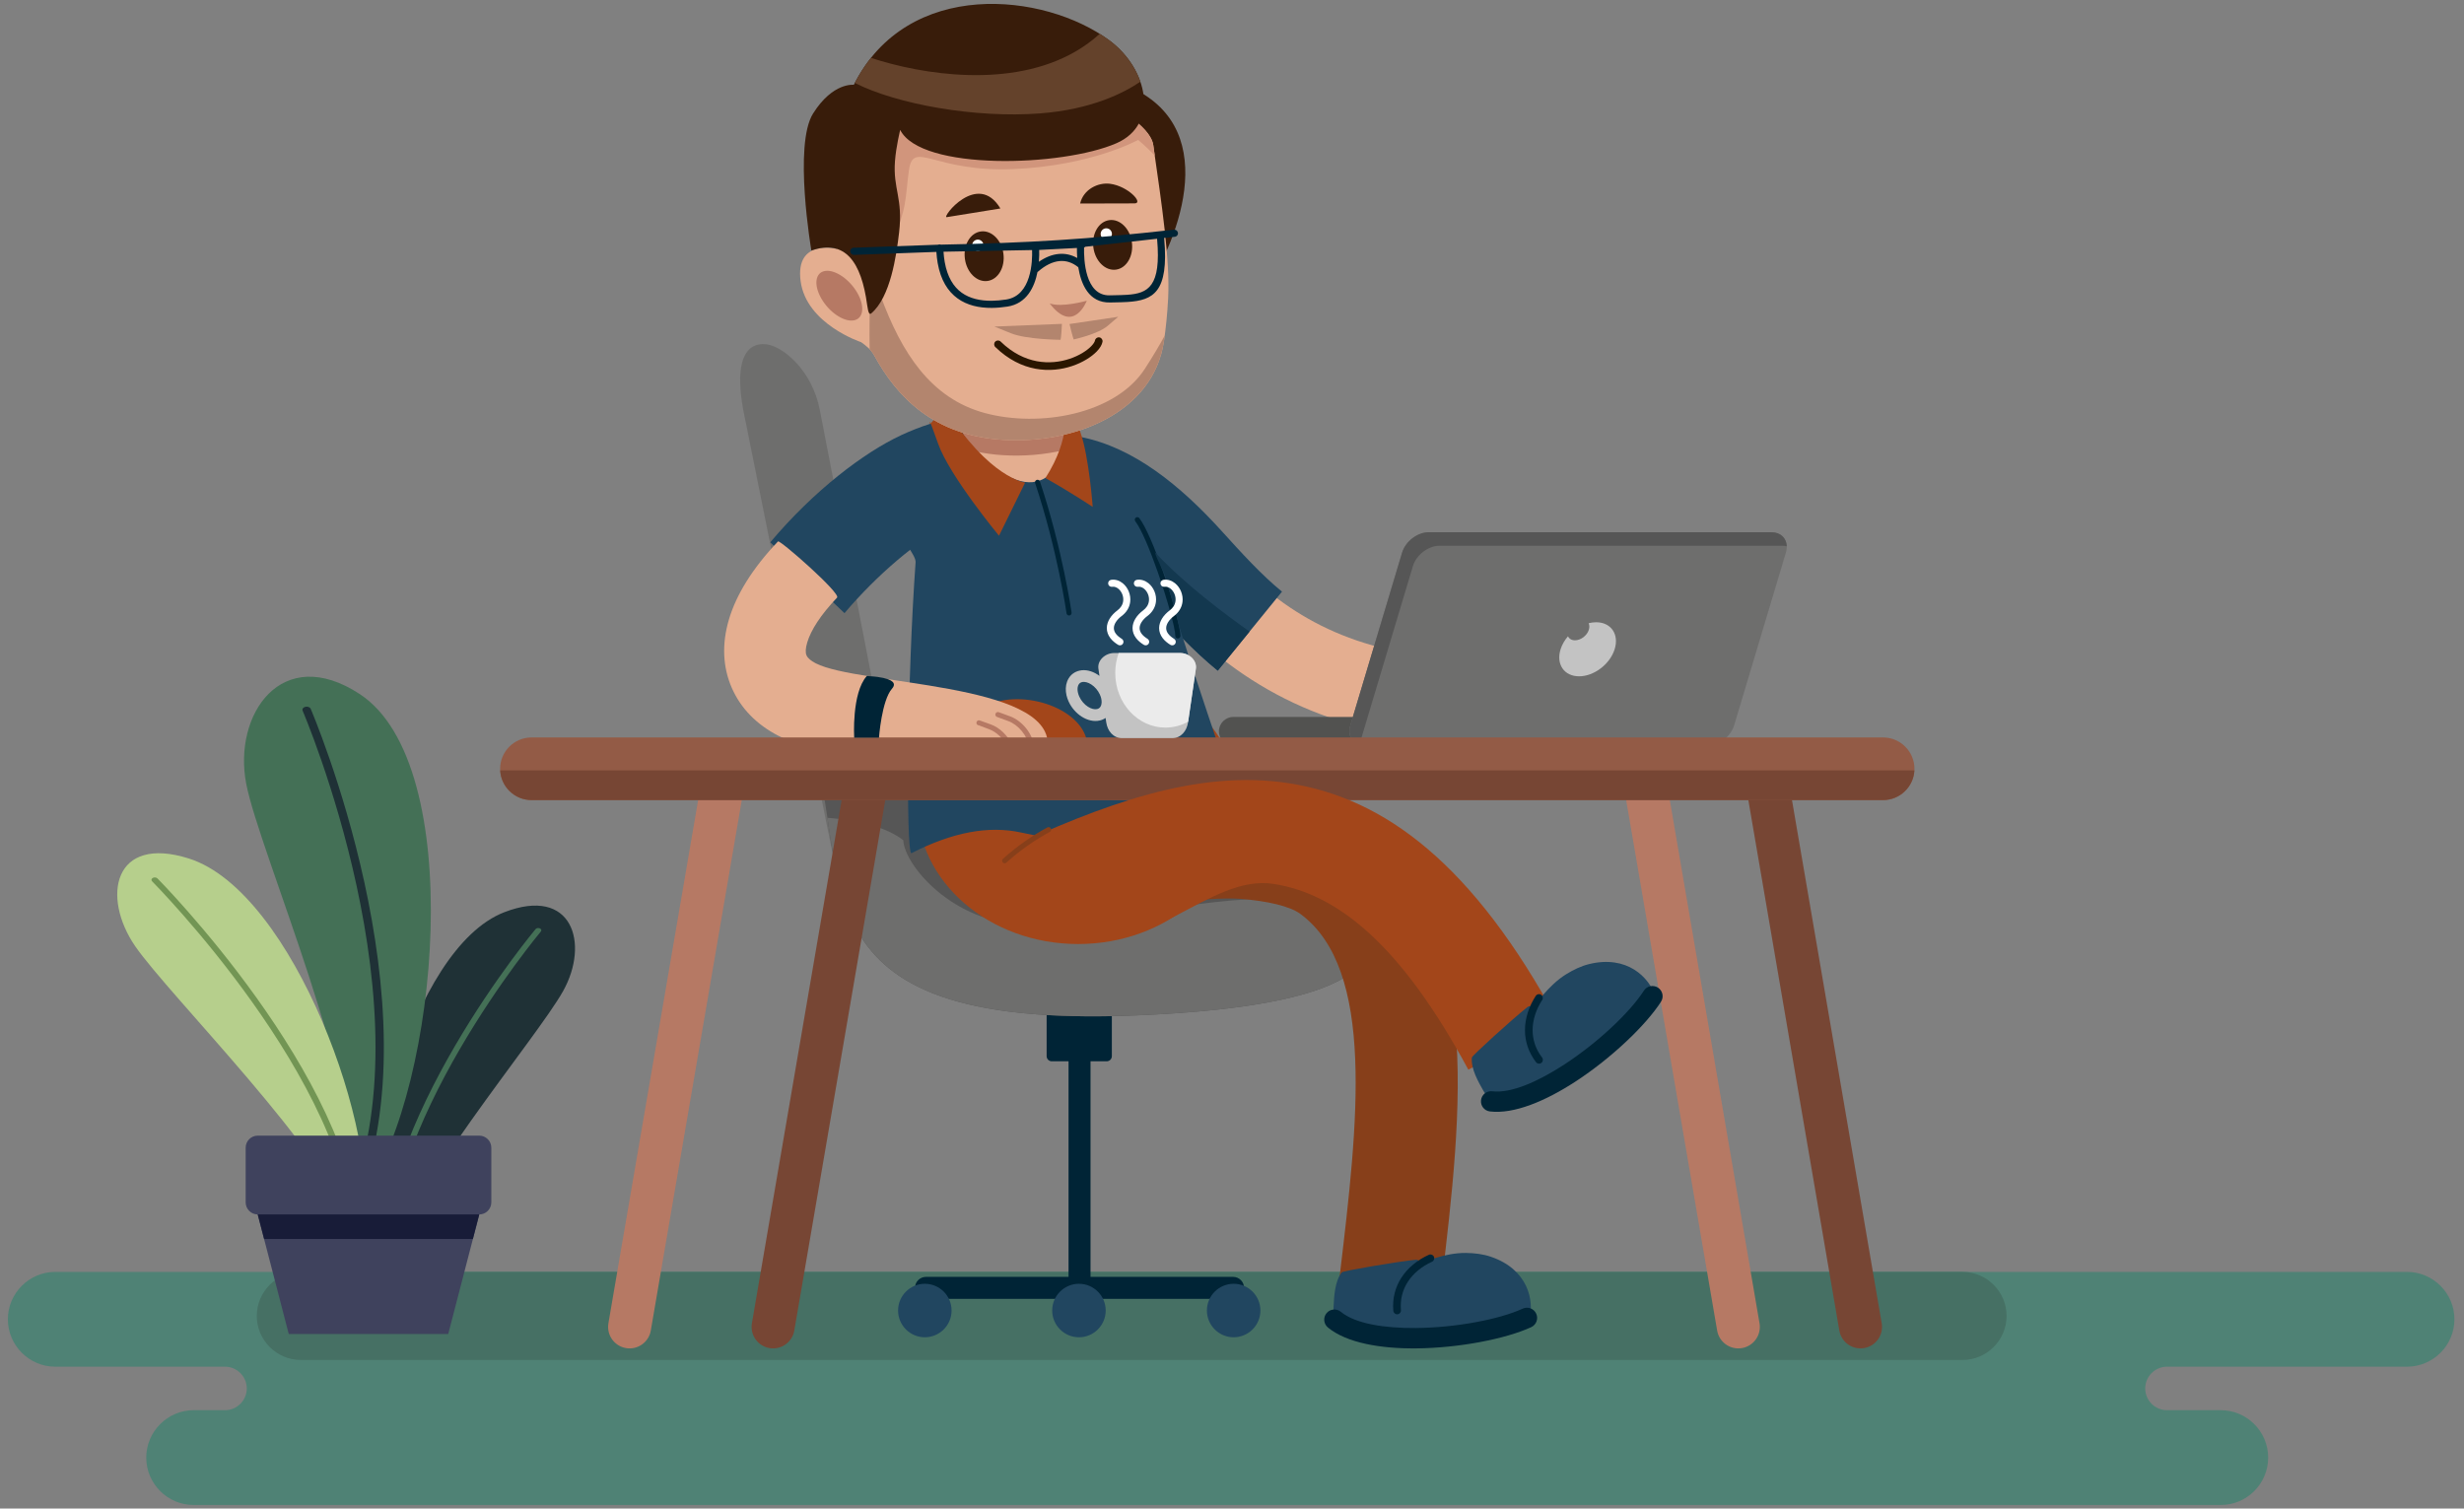 <?xml version="1.0" encoding="UTF-8"?>
<!DOCTYPE svg PUBLIC "-//W3C//DTD SVG 1.1//EN" "http://www.w3.org/Graphics/SVG/1.1/DTD/svg11.dtd">
<!-- Creator: CorelDRAW 2021 (64-Bit) -->
<svg xmlns="http://www.w3.org/2000/svg" xml:space="preserve" width="147.387mm" height="90.232mm" version="1.1" style="shape-rendering:geometricPrecision; text-rendering:geometricPrecision; image-rendering:optimizeQuality; fill-rule:evenodd; clip-rule:evenodd"
viewBox="0 0 14738.7 9023.2"
 xmlns:xlink="http://www.w3.org/1999/xlink"
 xmlns:xodm="http://www.corel.com/coreldraw/odm/2003">
 <rect x="0" y="0" width="14738.7" height="9023.2" fill="#808080" stroke="none"/>
 <defs>
  <style type="text/css">
   <![CDATA[
    .fil9 {fill:#002436}
    .fil27 {fill:#13384F}
    .fil7 {fill:#181C38}
    .fil2 {fill:#1F3136}
    .fil10 {fill:#214660}
    .fil26 {fill:#2A1600}
    .fil21 {fill:#381C0A}
    .fil6 {fill:#3F425D}
    .fil3 {fill:#447056}
    .fil1 {fill:#467064}
    .fil0 {fill:#4F8275}
    .fil17 {fill:#525250}
    .fil11 {fill:#565656}
    .fil16 {fill:#59311A}
    .fil25 {fill:#64422B}
    .fil8 {fill:#6E6E6D}
    .fil5 {fill:#729554}
    .fil19 {fill:#774634}
    .fil12 {fill:#873F1A}
    .fil20 {fill:#935B46}
    .fil14 {fill:#A3461A}
    .fil23 {fill:#B3856E}
    .fil15 {fill:#B67964}
    .fil4 {fill:#B6CF8C}
    .fil18 {fill:#C3C3C3}
    .fil22 {fill:#D1957C}
    .fil13 {fill:#E4AE90}
    .fil28 {fill:#EBEBEB}
    .fil24 {fill:white}
   ]]>
  </style>
 </defs>
 <g id="Capa_x0020_1">
  <g id="_2541211194256">
   <path class="fil0" d="M1158.32 9002.06l6058.54 0 6066.97 0c155.96,0 283.55,-127.57 283.55,-283.53 0,-155.95 -127.59,-283.57 -283.55,-283.57l-321.88 0c-71.56,0 -130.1,-58.52 -130.1,-130.1 0,-71.53 58.54,-130.1 130.1,-130.1l1435.92 0c155.93,0 283.55,-127.57 283.55,-283.52 0,-155.96 -127.62,-283.53 -283.55,-283.53l-2859.62 0 -11207.68 0c-155.92,0 -283.53,127.61 -283.53,283.53 0,155.95 127.58,283.52 283.53,283.52l1015.42 0c71.55,0 130.1,58.57 130.1,130.1 0,71.58 -58.55,130.1 -130.1,130.1l-187.67 0c-155.92,0 -283.53,127.62 -283.53,283.57 0,155.91 127.59,283.53 283.53,283.53z"/>
   <path class="fil1" d="M11739.22 8134.55c144.87,0 263.4,-118.56 263.4,-263.44 0,-144.88 -118.57,-263.4 -263.4,-263.4l-9939.83 0c-144.84,0 -263.42,118.56 -263.42,263.4 0,144.88 118.55,263.44 263.42,263.44 1567.26,0 7665.87,0 9939.83,0z"/>
   <path class="fil2" d="M3015.91 5456.63c407.88,-158.06 511.41,185.85 352.8,470.63 -158.6,284.79 -972.25,1242.65 -1014.76,1622.55 -16.46,147.25 -54.12,131.16 -86.34,27.92 -160.76,-515.01 186.81,-1903.51 748.3,-2121.1z"/>
   <path class="fil3" d="M2326.21 7652.47c-11.76,12.25 -25.29,2.65 -38.78,-23.79 -58.65,-906.25 913.11,-2067.55 916.21,-2071.3 5.3,-6.4 16.74,-8.42 25.54,-4.58 8.77,3.87 11.59,12.25 6.28,18.65 -3.11,3.74 -988.12,1180.88 -909.25,2081.02z"/>
   <path class="fil3" d="M2152.27 4151.79c-467.7,-307.01 -760.12,122.73 -679.27,537.33 80.86,414.55 723.2,1876.44 607.54,2388.84 -44.83,198.6 12.22,186.44 101.54,57.68 445.43,-642.12 613.99,-2561.21 -29.81,-2983.85z"/>
   <path class="fil2" d="M2070.78 7220.36c10.02,19.02 32.24,9.6 62.03,-22.11 487.43,-1183.87 -271.89,-2952.69 -274.29,-2958.38 -4.13,-9.77 -18.32,-15.2 -31.68,-12.2 -13.36,2.98 -20.86,13.34 -16.74,23.11 2.41,5.68 772.08,1798.67 260.68,2969.58z"/>
   <path class="fil4" d="M1130.76 5135.42c-453.18,-143.83 -524.31,229.38 -322.56,523.52 201.75,294.14 1179.24,1266.52 1268,1669.2 34.39,156.08 72.73,136.62 95.3,24.54 112.62,-559.17 -416.9,-2019.25 -1040.74,-2217.26z"/>
   <path class="fil5" d="M2117.53 7435.97c13.95,12.33 27.27,1.26 38.65,-27.75 -41.04,-970.28 -1210.43,-2150.07 -1214.16,-2153.86 -6.39,-6.52 -18.83,-8 -27.76,-3.36 -8.93,4.67 -10.98,13.72 -4.58,20.25 3.73,3.83 1189.1,1199.7 1207.85,2164.72z"/>
   <polygon class="fil6" points="1768.87,7058.89 2639.49,7058.89 2866.81,7264.06 2681.11,7979.31 2204.19,7979.31 1727.25,7979.31 1541.56,7264.06 "/>
   <path class="fil6" d="M1541.56 6792.71l1325.23 0c39.66,0 72.07,32.46 72.07,72.08l0 327.19c0,39.61 -32.41,72.08 -72.07,72.08l-1325.23 0c-39.63,0 -72.07,-32.47 -72.07,-72.08l0 -327.19c0,-39.62 32.44,-72.08 72.07,-72.08z"/>
   <polygon class="fil7" points="2866.81,7264.06 2828.63,7411.04 1579.74,7411.04 1541.56,7264.06 "/>
   <path class="fil8" d="M4457.59 2510.55l528.99 2626.81 443.88 33.18 -526.36 -2717.27c-47.46,-245.04 -226.15,-382.58 -318.52,-393.73 -134.25,-16.21 -201.78,118.44 -127.99,451.01z"/>
   <path class="fil9" d="M6620.07 5817.67l-328.91 0c-16.8,0 -30.55,13.77 -30.55,30.56l0 469.21c0,16.8 13.75,30.57 30.55,30.57l328.91 0c16.81,0 30.56,-13.77 30.56,-30.57l0 -469.21c0,-16.79 -13.75,-30.56 -30.56,-30.56z"/>
   <path class="fil9" d="M6523.12 5597.59c0,-36.33 -29.44,-65.77 -65.75,-65.77 -36.3,0 -65.74,29.44 -65.74,65.77l0 2039.89 -852.68 0c-36.3,0 -65.74,29.43 -65.74,65.72 0,36.34 29.44,65.77 65.74,65.77l918.42 0 918.43 0c36.29,0 65.72,-29.43 65.72,-65.77 0,-36.29 -29.43,-65.72 -65.72,-65.72l-852.68 0 0 -2039.89z"/>
   <path class="fil10" d="M7379.25 7998.81c88.14,0 160.03,-71.87 160.03,-160.04 0,-88.12 -71.89,-159.99 -160.03,-159.99 -88.12,0 -160.03,71.87 -160.03,159.99 0,88.17 71.91,160.04 160.03,160.04z"/>
   <path class="fil10" d="M5531.97 7998.81c88.15,0 160.03,-71.87 160.03,-160.04 0,-88.12 -71.88,-159.99 -160.03,-159.99 -88.13,0 -160.02,71.87 -160.02,159.99 0,88.17 71.89,160.04 160.02,160.04z"/>
   <path class="fil10" d="M6453.87 7998.81c88.14,0 160.02,-71.87 160.02,-160.04 0,-88.12 -71.88,-159.99 -160.02,-159.99 -88.14,0 -160.03,71.87 -160.03,159.99 0,88.17 71.89,160.04 160.03,160.04z"/>
   <path class="fil11" d="M4837.46 4372.25c284.56,837.52 -155.21,1783.05 1940.14,1702.04 2095.34,-81.05 1448.65,-729.45 491.51,-918.58 -957.15,-189.08 -1448.64,-945.56 -1448.64,-945.56l-983.01 162.1z"/>
   <path class="fil8" d="M4949.26 4891.47c99,662.97 162.78,1247.24 1828.34,1182.82 1423.47,-55.07 1581.23,-371.94 1236.09,-628.82 -78,-31.33 -168.02,-53.85 -269.49,-64 -452.69,-45.26 -1177.01,155.2 -1610.3,148.76 -433.3,-6.49 -724.33,-355.7 -730.8,-504.45 -100.14,-78.69 -272.4,-120.42 -453.84,-134.31z"/>
   <path class="fil12" d="M6634.31 5430.19c155.28,-2.86 600.02,-68 780.51,-54.19 167.45,12.8 301.07,44.84 361.97,89.43 454.59,332.7 344.28,1261.72 238.6,2151.45l-7.41 62.57 606.3 71.62 7.41 -62.61c126.16,-1062.23 257.88,-2171.45 -484.45,-2714.76 -152.58,-111.66 -401.21,-185.3 -677.07,-206.4 -239.18,-18.27 -511.48,0.6 -765.2,66.83l-60.66 596.06z"/>
   <path class="fil10" d="M8504.15 7552.8c-4.69,0.39 -18.12,-19.41 -35.3,-17.68 -110.54,11.08 -436.03,66.48 -442.91,75.28 -42,54.06 -45.75,144.08 -49.03,205.39 -4.34,80.58 23.45,134.9 105.18,169.84 287.04,122.74 1037.94,14.11 1064.88,-86.48 33.47,-124.84 -10.32,-306.77 -228.01,-381.63 -49.16,-16.92 -100.67,-22.4 -149.83,-23.07 -128.6,-1.81 -254.89,57.51 -264.98,58.35z"/>
   <path class="fil9" d="M9108.2 7827.53c30.61,-14.02 66.79,-0.59 80.79,30.02 14.04,30.61 0.59,66.78 -30.02,80.8 -151.91,69.89 -430.97,124.63 -687.93,126.94 -213.49,1.94 -415.69,-32.72 -527.86,-124.92 -25.91,-21.35 -29.66,-59.66 -8.33,-85.6 21.3,-25.89 59.62,-29.63 85.55,-8.33 87.33,71.79 261.09,98.61 449.34,96.92 241.12,-2.19 499.93,-52.12 638.46,-115.83z"/>
   <path class="fil9" d="M8546.78 7505.48c11.47,-5.22 25.02,-0.13 30.23,11.32 5.2,11.5 0.13,25.01 -11.37,30.24 -60.01,27.23 -111.8,68.54 -145.55,121.47 -30.02,47.07 -45.77,103.74 -40.25,168.2 1.05,12.54 -8.25,23.62 -20.79,24.67 -12.57,1.06 -23.63,-8.25 -24.7,-20.8 -6.44,-75.24 12.06,-141.46 47.26,-196.71 38.65,-60.63 97.39,-107.65 165.17,-138.39z"/>
   <path class="fil13" d="M6823.01 3440.84c-82.25,-106.53 -62.59,-259.57 43.93,-341.84 106.52,-82.26 259.56,-62.59 341.81,43.91 146.97,191.07 311.88,358.98 505.89,489.52 190.52,128.18 413.34,222.58 680.74,270.32 588.4,105.08 830.35,104.96 831.06,104.96 134.46,0.5 243.04,109.93 242.52,244.42 -0.53,134.47 -109.95,243.02 -244.43,242.52 -0.85,0 -296.29,-0.17 -915.08,-110.66 -336.16,-60.03 -619.98,-181.21 -865.97,-346.72 -242.5,-163.17 -444.08,-367.14 -620.47,-596.43z"/>
   <path class="fil10" d="M6463.06 2613.37c317.77,62.08 597.99,290.88 845.25,563.77 115.74,127.76 235.82,260.29 360.15,361.71l-384.32 472.61c-156.66,-127.82 -294.28,-279.69 -426.98,-426.15 -175.83,-194.07 -340.62,-375.92 -462.57,-399.75l68.47 -572.19z"/>
   <path class="fil14" d="M6448.94 3978.11c531.9,0 963.06,373.55 963.06,834.29 0,460.74 -431.16,834.24 -963.06,834.24 -531.9,0 -963.08,-373.5 -963.08,-834.24 0,-460.74 431.18,-834.29 963.08,-834.29z"/>
   <path class="fil10" d="M7437.52 4904.31c1.77,-5.47 -422.91,-1224.62 -462.46,-1436.11 -50.63,-270.68 -173.45,-657.03 -444.02,-798.03 -386.51,-201.47 -885.89,-176.73 -982.56,136.84 -24.27,78.71 -136.42,190.43 -153.14,384.15 -3.6,41.58 84.6,128.08 81.36,172.88 -49.94,689.69 -58.66,1717.15 -25.71,1739.88 245.1,-126.1 462.39,-166.85 656.66,-124.28 597.74,131.07 1254.13,155.06 1329.87,-75.33z"/>
   <path class="fil10" d="M6078.6 3067.35c-146.56,5.62 -286.84,22.51 -429.84,89.2 -151.86,70.82 -402.91,280.27 -597.38,511.1l-443.91 -423.82c260.82,-309.59 559.2,-536.48 783.5,-641.07 233.16,-108.73 446.74,-135.65 666.14,-144.07l21.49 608.66z"/>
   <path class="fil13" d="M6404.41 2535.35c1.86,5.27 -44.48,462.91 -355.7,322.52 -243.87,-110.02 -336.29,-360.66 -336.29,-360.66l691.99 38.14z"/>
   <path class="fil15" d="M6404.41 2535.35c0.74,2.11 -6.22,76.27 -34.6,155.71 -121.38,29.15 -249.59,39.34 -372.82,31.41 -55.72,-3.59 -107.9,-10.87 -156.88,-21.4 -90.19,-102.22 -127.69,-203.86 -127.69,-203.86l691.99 38.14z"/>
   <path class="fil14" d="M5740.9 4460.84l764.33 0c-11.51,-220.67 -386.13,-347.49 -604.92,-239.49 -78.88,38.98 -118.55,110.43 -159.41,239.49z"/>
   <path class="fil16" d="M5274.06 4457.55c-0.7,8.38 -8.07,14.65 -16.47,13.94 -8.41,-0.68 -14.66,-8.04 -13.96,-16.47 3.19,-36.96 5.42,-72.79 -8.68,-96.62 -13.71,-23.16 -44.89,-37.47 -109.94,-35.21 -8.4,0.3 -15.46,-6.27 -15.75,-14.69 -0.29,-8.37 6.28,-15.45 14.68,-15.74 78.55,-2.74 117.98,17.59 137.26,50.1 18.86,31.87 16.46,72.76 12.86,114.69z"/>
   <path class="fil16" d="M5686.33 4457.55c-0.68,8.38 -8.06,14.65 -16.46,13.94 -8.41,-0.68 -14.66,-8.04 -13.97,-16.47 3.22,-37.22 4.16,-78.22 -11.86,-107.91 -15.29,-28.33 -47.8,-47.66 -112.5,-45.39 -8.4,0.3 -15.46,-6.27 -15.75,-14.65 -0.3,-8.42 6.27,-15.49 14.68,-15.74 78.89,-2.78 119.87,23.28 140.42,61.34 19.84,36.76 19.04,83.15 15.44,124.88z"/>
   <path class="fil16" d="M6009.69 4457.55c-0.69,8.38 -8.07,14.65 -16.47,13.94 -8.4,-0.68 -14.65,-8.04 -13.96,-16.47 0.89,-10.44 1.14,-26.27 0.79,-41.64 -0.34,-14.77 -1.22,-29.39 -2.58,-38.56 -3.12,-21.06 -11.16,-33.48 -28.06,-40.38 -20.54,-8.38 -53.65,-10.65 -103.82,-10.48 -8.4,0 -15.21,-6.83 -15.21,-15.21 0,-8.42 6.81,-15.24 15.21,-15.24 53.98,-0.16 90.39,2.61 115.28,12.76 28.55,11.66 41.94,31.37 46.8,64.16 1.48,9.95 2.44,25.99 2.81,42.36 0.38,16.85 0.14,33.9 -0.79,44.76z"/>
   <path class="fil16" d="M5765.83 4457.59c-0.73,8.42 -8.13,14.61 -16.54,13.9 -8.4,-0.72 -14.62,-8.13 -13.89,-16.51 2.89,-33.72 -0.22,-72.29 -12.82,-102.82 -9.41,-22.77 -24.14,-40.88 -45.63,-48.12 -4.21,-1.43 -77.37,-2.57 -158.57,-3.2 -100.98,-0.8 -213.13,-0.59 -222.3,0.76 -8.34,1.22 -16.09,-4.55 -17.31,-12.89 -1.21,-8.33 4.56,-16.08 12.89,-17.3 10.15,-1.51 124.54,-1.81 226.95,-1.01 83.84,0.68 160.57,2.27 168.01,4.76 30.96,10.44 51.55,34.94 64.12,65.42 14.64,35.46 18.34,79.25 15.09,117.01z"/>
   <path class="fil16" d="M6089.19 4457.3c-0.57,8.38 -7.84,14.73 -16.24,14.19 -8.4,-0.55 -14.75,-7.84 -14.19,-16.21 2.96,-43.41 -0.27,-93.18 -13.25,-132.8 -9.69,-29.6 -24.69,-53.05 -46.33,-62.23l-0.18 -0.08c-5.96,-1.6 -77.66,-2.95 -157.27,-3.75 -100.92,-0.97 -212.8,-0.8 -221.7,0.88 -8.26,1.57 -16.23,-3.87 -17.77,-12.16 -1.55,-8.25 3.9,-16.21 12.16,-17.77 10.44,-1.98 125.08,-2.4 227.55,-1.35 73.33,0.72 141.33,2.36 162.76,4.97 2.12,-0.04 4.3,0.34 6.39,1.22 30.79,13.1 51.11,43.33 63.4,80.84 14.25,43.54 17.86,97.51 14.67,144.25z"/>
   <path class="fil13" d="M4653.78 3238.49c10.79,-11.33 377.47,310.66 353.27,336.07 -98.98,104.2 -156.33,194.1 -178.47,268.16 -10.49,35.09 -11.46,60.88 -4.25,77.38 7.13,16.34 25.94,32.38 54.71,47.23 256.73,132.59 1406.65,113.26 1387.98,491.61l-1127.54 12.55c-188.03,0 -354.76,-4.01 -483.85,-70.65 -129.36,-66.82 -224.64,-163.53 -278.15,-285.98 -53.44,-122.22 -61.7,-261.16 -16.75,-411.55 43.13,-144.24 137.9,-301.5 293.05,-464.82z"/>
   <path class="fil15" d="M6183.58 4460.75c0.7,8.42 -5.56,15.79 -13.96,16.46 -8.39,0.72 -15.78,-5.55 -16.46,-13.94 -2.44,-29.3 -17.44,-61.08 -39.63,-88.54l-0.58 -0.76c-22.16,-27.15 -51.16,-49.68 -81.81,-60.88l-67.36 -24.63c-7.92,-2.86 -12,-11.62 -9.14,-19.54 2.87,-7.87 11.61,-11.95 19.52,-9.09l67.36 24.63c35.93,13.14 69.6,39.08 95.04,70.27l0.72 0.8c25.84,31.96 43.35,69.69 46.3,105.22z"/>
   <path class="fil15" d="M6052.66 4452.12c3.65,7.58 0.47,16.72 -7.1,20.38 -7.58,3.66 -16.7,0.46 -20.35,-7.12 -11.07,-22.94 -27.27,-45.13 -46.53,-63.53 -18.18,-17.39 -39.05,-31.37 -60.84,-39.46l-1.22 -0.54c-62.35,-23.12 -60.82,-23.16 -60.82,-23.16 -8.44,0 -15.28,-6.82 -15.28,-15.28 0,-8.42 6.84,-15.24 15.28,-15.24 0.01,0 3.56,0 71.42,25.17l1.24 0.38c25.72,9.56 50.13,25.86 71.22,46.02 21.9,20.97 40.34,46.19 52.98,72.38z"/>
   <path class="fil17" d="M9053.29 4288.37l-1676.06 0c-47.4,0 -86.23,38.78 -86.23,86.24 0,47.45 38.83,86.23 86.23,86.23l1676.06 0c47.45,0 86.23,-38.78 86.23,-86.23 0,-47.46 -38.78,-86.24 -86.23,-86.24z"/>
   <path class="fil8" d="M10596.9 3183.58l-2051.4 0c-67.22,0 -138.71,54.99 -158.84,122.21l-309.58 1032.81c-20.15,67.25 18.35,122.24 85.59,122.24l2051.4 0c67.22,0 138.71,-54.99 158.83,-122.24l309.6 -1032.81c20.12,-67.22 -18.36,-122.21 -85.6,-122.21z"/>
   <path class="fil18" d="M9547.42 3721.96c-14.9,0 -29.98,2.03 -44.9,5.81 5.17,10.76 6.02,24.38 1.34,39.2 -10.97,34.8 -48.06,62.99 -82.83,62.99 -20.06,0 -34.99,-9.37 -41.9,-24 -19.91,23.05 -35.47,49.52 -44.33,77.68 -28.17,89.29 21.39,161.67 110.69,161.67 89.28,0 184.5,-72.38 212.64,-161.67 28.15,-89.3 -21.41,-161.68 -110.71,-161.68z"/>
   <path class="fil11" d="M10661.57 3264.42l-1549.8 0 -501.6 0c-67.22,0 -138.71,54.99 -158.83,122.21l-145.58 485.62 -124.73 416.12 -39.29 131.08c-3.87,12.88 -5.55,25.35 -5.32,37 0.02,0.43 0.02,0.89 0.02,1.31 -1.64,-0.38 -3.24,-0.84 -4.84,-1.31 -47.37,-14.27 -71.32,-61.8 -54.52,-117.85l15.07 -50.23 122.39 -408.41 172.12 -574.17c20.13,-67.22 91.62,-122.21 158.84,-122.21l625.6 0 1425.8 0c53.85,0 89.28,35.29 90.9,83.87 -8.15,-1.98 -16.93,-3.03 -26.23,-3.03z"/>
   <path class="fil19" d="M10431.12 4629.55c-11.94,-70.07 35.13,-136.51 105.15,-148.46 70.04,-11.96 136.5,35.15 148.46,105.17l570.92 3328.81c11.96,70.01 -35.13,136.5 -105.17,148.46 -70.02,11.95 -136.46,-35.17 -148.42,-105.18l-570.94 -3328.8z"/>
   <path class="fil15" d="M9700.28 4629.55c-11.96,-70.07 35.13,-136.51 105.15,-148.46 70.04,-11.96 136.5,35.15 148.46,105.17l570.93 3328.81c11.95,70.01 -35.14,136.5 -105.18,148.46 -70.02,11.95 -136.48,-35.17 -148.42,-105.18l-570.94 -3328.8z"/>
   <path class="fil15" d="M4210.24 4586.26c11.95,-70.02 78.41,-117.13 148.44,-105.17 70.03,11.95 117.11,78.39 105.16,148.46l-570.93 3328.8c-11.95,70.01 -78.41,117.13 -148.44,105.18 -70.03,-11.96 -117.12,-78.45 -105.16,-148.46l570.93 -3328.81z"/>
   <path class="fil19" d="M5068.57 4586.26c11.95,-70.02 78.39,-117.13 148.43,-105.17 70.03,11.95 117.12,78.39 105.17,148.46l-570.93 3328.8c-11.96,70.01 -78.42,117.13 -148.44,105.18 -70.03,-11.96 -117.12,-78.45 -105.18,-148.46l570.95 -3328.81z"/>
   <path class="fil20" d="M3178.88 4411.11l8085.32 0c102.99,0 187.23,84.25 187.23,187.19l0 0.04c0,102.95 -84.24,187.24 -187.23,187.24l-8085.32 0c-102.98,0 -187.24,-84.25 -187.24,-187.24l0 -0.04c0,-102.94 84.26,-187.19 187.24,-187.19z"/>
   <path class="fil19" d="M11451.18 4607.9c-5.01,98.57 -87.22,177.68 -186.98,177.68l-8085.33 0c-99.77,0 -181.96,-79.11 -186.98,-177.68l8459.29 0z"/>
   <path class="fil14" d="M6353.97 5607.44c507.02,146.23 874.6,-382.34 1265.9,-320.2 382.17,60.68 760.81,364.96 1163.16,1111.04l537.07 -288.83c-507.68,-941.44 -1037.62,-1333.68 -1604.74,-1423.74 -557.93,-88.59 -1126.45,130.39 -1708.4,399.23l347.01 522.5z"/>
   <path class="fil10" d="M9176.09 6019.43c-3.73,2.86 -25.71,-6.61 -39.28,4.13 -87.18,68.84 -331.64,290.72 -332.69,301.88 -6.29,68.17 39.03,146.02 69.26,199.48 39.75,70.23 92.42,101.06 180.1,86.49 307.95,-51.12 882.22,-546.97 850.77,-646.25 -39.03,-123.2 -173.89,-252.92 -397.63,-198.81 -50.52,12.2 -96.88,35.32 -138.66,61.21 -109.33,67.75 -183.83,185.68 -191.87,191.87z"/>
   <path class="fil9" d="M9833.01 5925.71c18.23,-28.34 55.98,-36.47 84.27,-18.23 28.29,18.23 36.44,55.95 18.21,84.29 -90.39,140.67 -296.09,337 -511.37,477.33 -178.88,116.58 -367.93,196.24 -512.09,178.94 -33.32,-4 -57.09,-34.27 -53.09,-67.62 4,-33.34 34.27,-57.09 67.62,-53.09 112.21,13.47 273.08,-57.47 430.81,-160.29 202.01,-131.66 393.2,-313.08 475.64,-441.33z"/>
   <path class="fil9" d="M9186.51 5956.57c6.86,-10.57 21,-13.56 31.58,-6.7 10.56,6.87 13.59,21.01 6.71,31.58 -35.89,55.29 -57.32,117.93 -57.24,180.71 0.04,55.87 17.26,112.08 56.63,163.4 7.66,10.03 5.77,24.34 -4.25,32.05 -10,7.66 -24.34,5.77 -32,-4.25 -45.93,-59.92 -66.02,-125.73 -66.09,-191.2 -0.08,-71.91 24.11,-143.19 64.66,-205.59z"/>
   <path class="fil14" d="M5652.29 2439.23c264.07,420.36 479.64,447.31 479.64,447.31l-156.29 317.95c0,0 -296.41,-358.37 -363.78,-549.69 -67.36,-191.32 -48.5,-118.56 -48.5,-118.56l88.93 -97.01z"/>
   <path class="fil14" d="M6253.19 2859.59c145.51,80.84 282.94,172.46 282.94,172.46 0,0 -21.56,-296.41 -72.76,-444.61 -51.2,-148.21 -53.89,-148.21 -53.89,-148.21l-43.11 5.39c0,0 45.8,167.05 -113.18,414.97z"/>
   <path class="fil21" d="M6657.8 483.13c663.6,202.31 417.81,893.26 213.63,1219.62 -204.18,326.35 -204.18,326.35 -204.18,326.35l-9.45 -1545.97z"/>
   <path class="fil13" d="M6898.45 868c51.06,354.62 100.87,688.63 88.92,916.98 -4.83,92.38 -13.44,177.01 -25.06,255.91 -63.78,432.66 -543.81,617.07 -965.32,589.95 -410.17,-26.35 -630.35,-252.58 -767.89,-505.07 -19.5,-35.75 -50.92,-59.64 -78.4,-79.16 0,0 -327.44,-107.61 -361.7,-364.74 -34.27,-257.17 216.31,-192.75 216.31,-192.75 0,0 -31.3,-371.61 137.03,-821.83 227.2,-607.55 1712.84,-99.86 1756.11,200.71z"/>
   <path class="fil22" d="M6898.45 868l9.08 63.05c-48.58,-52.46 -99.55,-94.2 -99.55,-94.2 0,0 -278.09,155.24 -750.2,174.62 -472.09,19.39 -594.97,-177.85 -620.83,6.46 -25.88,184.33 -3.24,216.67 -126.12,491.52 0,0 -74.37,-323.35 -74.37,-423.6 0,-100.25 29.1,-410.68 29.1,-410.68 0,0 54.98,-19.39 103.47,-32.34 48.51,-12.92 404.2,-22.61 675.82,-67.89 175.83,-29.31 262.22,-53.17 328.48,-66.37 284.37,101.44 508.7,245.33 525.12,359.43z"/>
   <path class="fil23" d="M6967.05 2007.12c-1.52,11.36 -3.1,22.65 -4.74,33.77 -63.78,432.66 -543.81,617.07 -965.32,589.95 -410.17,-26.35 -630.35,-252.58 -767.89,-505.07 -7.59,-13.91 -16.99,-26.04 -27.26,-36.8 -2.06,-102.58 0.66,-255.27 0.66,-255.27l64.66 -64.68c126.11,342.77 300.72,614.4 624.08,701.7 323.36,87.31 779.3,9.69 957.15,-265.16 49.68,-76.76 88.5,-142.95 118.66,-198.44z"/>
   <path class="fil21" d="M5866.97 1384.45c-63.62,8.5 -106.3,81.72 -95.33,163.53 10.97,81.79 71.43,141.17 135.05,132.65 63.61,-8.53 106.3,-81.75 95.33,-163.56 -10.97,-81.78 -71.43,-141.17 -135.05,-132.62z"/>
   <path class="fil9" d="M5184.88 4043.54c-91.62,102.39 -75.45,369.17 -75.45,369.17l148.22 0c0,0 16.17,-223.65 78.14,-293.72 61.97,-70.06 -150.91,-75.45 -150.91,-75.45z"/>
   <path class="fil24" d="M5844.48 1433.54c-18.47,2.49 -31.44,19.48 -28.97,37.94 2.49,18.48 19.47,31.45 37.95,28.97 18.47,-2.47 31.43,-19.46 28.95,-37.95 -2.47,-18.46 -19.46,-31.42 -37.93,-28.96z"/>
   <path class="fil21" d="M6635.45 1316.68c-63.62,8.53 -106.3,81.75 -95.33,163.55 10.96,81.79 71.43,141.18 135.04,132.65 63.62,-8.52 106.31,-81.75 95.34,-163.55 -10.97,-81.78 -71.43,-141.17 -135.05,-132.65z"/>
   <path class="fil24" d="M6612.96 1365.8c-18.48,2.48 -31.45,19.47 -28.96,37.93 2.47,18.49 19.45,31.45 37.93,28.97 18.48,-2.48 31.44,-19.45 28.96,-37.94 -2.47,-18.48 -19.46,-31.45 -37.93,-28.96z"/>
   <path class="fil21" d="M6786.77 1216.54l-325.9 0.88c20.23,-85.93 108.21,-127.26 178.58,-118.23 109.04,13.98 202.98,117.18 147.32,117.35z"/>
   <path class="fil21" d="M5663.11 1298.89l320.84 -51.89c-135.96,-227.27 -355.22,57.47 -320.84,51.89z"/>
   <path class="fil15" d="M4936.59 1620.48c-59.94,8.55 -70.95,81.77 -24.6,163.56 46.33,81.78 132.49,141.19 192.41,132.64 59.92,-8.52 70.95,-81.74 24.6,-163.53 -46.35,-81.81 -132.49,-141.2 -192.41,-132.67z"/>
   <path class="fil21" d="M5384.61 777.19c0,0 -24.76,100.05 -31.25,186.98 -12.47,167.13 48.87,219.74 24.68,426.6 -16.44,140.66 -51.9,386.47 -166.32,483.53 -9.52,8.07 -17.62,3.02 -24.68,-49.91 -34.4,-257.95 -131.93,-395.5 -333.81,-325.97 0,0 -108.27,-631.45 10.43,-819.67 118.69,-188.25 243.54,-171.39 243.54,-171.39 321.01,-640.12 1139.81,-553.05 1528.63,-265.82 229.38,169.43 301.96,501.96 42.22,615.26 -323.45,141.09 -1169.2,166.9 -1293.44,-79.61z"/>
   <path class="fil25" d="M5113.06 496.14c28.68,-55.41 61.07,-105.36 96.72,-149.97 307.54,100.92 838.11,185.72 1224.87,-38.9 50.03,-29.06 98.1,-63.79 143.51,-104.93 20.11,12.59 39.36,25.69 57.67,39.2 88.54,65.39 153.69,155.11 185.4,247.11 -96.65,65.96 -291.07,166.37 -601.76,189.78 -385.45,29.03 -852.8,-54.04 -1106.41,-182.29z"/>
   <path class="fil26" d="M5953.59 2075.77c-9.04,-8.78 -9.24,-23.26 -0.45,-32.32 8.8,-9.03 23.27,-9.24 32.31,-0.44 70.87,68.91 145.52,104.21 216.57,117.54 71.46,13.38 139.54,4.63 196.57,-14.47 56.69,-19.01 102.07,-47.97 128.77,-75.42 12.91,-13.29 20.76,-25.27 22.46,-34.32 2.32,-12.42 14.26,-20.59 26.67,-18.27 12.4,2.31 20.58,14.27 18.26,26.65 -3.35,17.91 -15.44,38.06 -34.63,57.79 -31.12,32.02 -83.06,65.45 -147.01,86.9 -63.62,21.3 -139.61,31.05 -219.5,16.06 -79.16,-14.82 -161.98,-53.85 -240.02,-129.7z"/>
   <path class="fil15" d="M6278.64 1814.66c71.36,27.1 222.15,-15.81 222.15,-15.81 0,0 -78.17,205.34 -222.15,15.81z"/>
   <path class="fil9" d="M7060.8 3803.77c0,8.42 -6.85,15.28 -15.28,15.28 -8.43,0 -15.28,-6.86 -15.28,-15.28 0,-46.23 -47.29,-216.66 -104.03,-379.35 -45.92,-131.62 -97.78,-257.34 -135.32,-306.62 -5.11,-6.68 -3.83,-16.26 2.86,-21.37 6.68,-5.1 16.25,-3.84 21.37,2.86 39.62,52.04 93.04,180.92 139.86,315.11 57.71,165.46 105.82,340.32 105.82,389.37z"/>
   <path class="fil12" d="M6019.57 5159.71c-6.27,5.6 -15.89,5.06 -21.49,-1.22 -5.59,-6.23 -5.06,-15.87 1.19,-21.47 43.15,-38.69 86.37,-73.05 130.27,-103.96 43.97,-30.94 88.92,-58.6 135.48,-83.95 7.38,-4 16.63,-1.27 20.64,6.1 4.02,7.37 1.3,16.64 -6.08,20.63 -45.28,24.64 -89.26,51.75 -132.48,82.15 -43.3,30.49 -85.61,64.08 -127.53,101.72z"/>
   <path class="fil9" d="M6191.71 2889.63c-2.64,-7.98 1.68,-16.56 9.66,-19.21 7.97,-2.62 16.58,1.7 19.21,9.68 135.23,405.69 189.13,782.96 189.29,784.06 1.18,8.33 -4.62,16.08 -12.95,17.26 -8.33,1.17 -16.07,-4.64 -17.25,-12.97 -0.16,-1.07 -53.74,-376.12 -187.96,-778.82z"/>
   <path class="fil27" d="M7474.28 3777.64c-141.6,-100.39 -390.32,-284.55 -566.55,-475.58 13.21,51.07 58.7,120 67.33,166.14 0.79,4.23 1.73,8.87 2.83,13.88 32.08,97.66 59.01,192.18 72.86,255.8 8.25,26.54 16.98,54.27 26.07,82.94 65.96,66.78 134.59,131.3 207.32,190.64l190.14 -233.82z"/>
   <path class="fil23" d="M6352.05 1937.16c-3.24,76 -8.08,95.39 -8.08,95.39 0,0 -203.72,-1.6 -295.88,-38.78 -92.16,-37.22 -100.24,-40.44 -100.24,-40.44l404.2 -16.17z"/>
   <path class="fil23" d="M6397.43 1938.15c17.6,73.96 24.95,92.26 24.95,92.26 0,0 144.94,-31.42 203.18,-81.33 58.24,-49.91 63.35,-54.28 63.35,-54.28l-291.48 43.35z"/>
   <path class="fil9" d="M6921.44 1431.56c-0.11,-1.18 -0.11,-2.33 -0.02,-3.49l-428.98 47.79c-2.23,1.98 -4.9,3.45 -7.88,4.33 -1.71,69.51 4.58,289.78 153.23,286.33l27.63 -0.55c26.02,-0.49 50.74,-0.97 75.74,-2.57 127.77,-8.21 204.96,-50.63 180.28,-331.84zm100.56 -57.72l0 0c11.67,-1.28 22.41,7.15 23.97,18.86 1.57,11.7 -6.62,22.27 -18.28,23.53l-64.83 7.25c0.62,1.7 1.02,3.53 1.18,5.43 27.99,318.81 -65.26,367.29 -219.2,377.19 -23.1,1.47 -49.74,1.99 -77.75,2.5l-27.3 0.57c-127.71,2.97 -173.87,-111.28 -189.93,-210.67 -35.51,-28.92 -73.55,-40.46 -111.96,-37.01 -42.42,3.83 -86.16,25.81 -128.39,62.86 -1.16,1.02 -2.41,1.88 -3.7,2.59 -17.79,89.92 -64,189.03 -179.91,206.84 -31.03,4.78 -62.14,7.57 -92.79,7.83 -76.43,0.59 -148.02,-15.2 -205.57,-56.93 -57.92,-41.99 -100.72,-109.27 -118.69,-211.04 -3.65,-20.63 -6.27,-42.92 -7.78,-66.9l-492.69 17.75c-11.77,0.42 -21.86,-8.8 -22.56,-20.57 -0.68,-11.77 8.29,-21.67 20.06,-22.09l506.14 -18.23c2.61,-1.2 5.51,-1.87 8.58,-1.89 2.83,-0.02 5.54,0.5 8.03,1.49 527.32,-9.87 882.31,-32.44 1393.37,-89.36zm-580.18 109.36l0 0c-35.65,1.98 -102.5,5.54 -225.77,11.77 0.54,16.8 0.56,41.81 -1.83,70.77 38.78,-27.02 78.95,-43.19 119,-46.77 37.68,-3.41 74.87,4.25 110.31,24.25 -1.68,-23.79 -1.93,-44.63 -1.71,-60.02zm-798.16 22.38l0 0c1.43,21.88 3.89,42.42 7.29,61.7 15.8,89.45 52.15,147.64 100.98,183.05 49.2,35.66 112.01,49.17 179.84,48.65 27.96,-0.23 57.12,-2.91 86.78,-7.48 152,-23.36 157.26,-229.71 154.98,-295.81l-529.87 9.89z"/>
   <path class="fil24" d="M6710.11 3821.07c9.88,6.05 13.05,19.1 7.01,28.99 -6.03,9.88 -19.1,13.05 -28.99,7.01 -17.68,-10.82 -34.47,-24.25 -46.97,-40.92 -13.12,-17.5 -20.72,-37.52 -20.59,-59.54 0.11,-20.12 6.71,-39.28 17.15,-56.38 11.76,-19.24 28.31,-35.87 46.29,-49.34 18.29,-13.72 31.39,-32.27 34.42,-55.28 1.87,-14.19 -0.31,-28.8 -5.72,-42.04 -5.04,-12.32 -13.05,-23.85 -23.43,-32.27 -10.27,-8.32 -23.25,-13.6 -36.59,-11.54 -11.5,1.81 -22.27,-6.09 -24.05,-17.6 -1.77,-11.48 6.1,-22.23 17.6,-24.02 25.34,-3.94 49.91,4.48 69.61,20.42 15.85,12.86 28.15,30.25 35.86,49.09 8.17,19.98 11.33,42 8.51,63.43 -4.52,34.49 -23.39,62.86 -50.94,83.52 -13.66,10.24 -26.61,22.96 -35.56,37.61 -6.35,10.4 -10.95,22.3 -11.02,34.62 -0.06,12.64 4.65,24.02 12.17,34.06 9.2,12.25 22.24,22.25 35.24,30.18zm153.95 0l0 0c9.9,6.05 13.06,19.1 7.01,28.99 -6.03,9.88 -19.08,13.05 -28.99,7.01 -17.68,-10.82 -34.47,-24.25 -46.96,-40.92 -13.13,-17.5 -20.72,-37.52 -20.6,-59.54 0.11,-20.12 6.71,-39.28 17.16,-56.38 11.75,-19.24 28.31,-35.87 46.28,-49.34 18.29,-13.72 31.41,-32.27 34.43,-55.28 1.86,-14.19 -0.32,-28.8 -5.73,-42.04 -5.03,-12.32 -13.05,-23.85 -23.43,-32.27 -10.27,-8.32 -23.24,-13.6 -36.59,-11.54 -11.49,1.81 -22.26,-6.09 -24.05,-17.6 -1.77,-11.48 6.12,-22.23 17.61,-24.02 25.33,-3.94 49.91,4.48 69.6,20.42 15.86,12.86 28.17,30.25 35.87,49.09 8.16,19.98 11.32,42 8.51,63.43 -4.53,34.49 -23.39,62.86 -50.94,83.52 -13.67,10.24 -26.62,22.96 -35.55,37.61 -6.36,10.4 -10.96,22.3 -11.03,34.62 -0.07,12.64 4.66,24.02 12.16,34.06 9.21,12.25 22.25,22.25 35.24,30.18zm158.92 0l0 0c9.9,6.05 13.06,19.1 7.01,28.99 -6.03,9.88 -19.08,13.05 -28.99,7.01 -17.68,-10.82 -34.47,-24.25 -46.96,-40.92 -13.13,-17.5 -20.72,-37.52 -20.6,-59.54 0.11,-20.12 6.71,-39.28 17.16,-56.38 11.75,-19.24 28.31,-35.87 46.28,-49.34 18.3,-13.72 31.41,-32.27 34.42,-55.28 1.87,-14.19 -0.31,-28.8 -5.72,-42.04 -5.03,-12.32 -13.06,-23.85 -23.43,-32.27 -10.27,-8.32 -23.25,-13.6 -36.59,-11.54 -11.49,1.81 -22.26,-6.09 -24.04,-17.6 -1.78,-11.48 6.11,-22.23 17.6,-24.02 25.34,-3.94 49.92,4.48 69.6,20.42 15.86,12.86 28.17,30.25 35.87,49.09 8.16,19.98 11.32,42 8.51,63.43 -4.53,34.49 -23.39,62.86 -50.94,83.52 -13.67,10.24 -26.62,22.96 -35.55,37.61 -6.36,10.4 -10.97,22.3 -11.03,34.62 -0.07,12.64 4.65,24.02 12.16,34.06 9.21,12.25 22.25,22.25 35.24,30.18z"/>
   <path class="fil18" d="M6664.11 3905.97l395.32 0c51.62,0 101.31,42.8 93.85,93.86l-46.92 321.35c-7.46,51.07 -42.23,93.84 -93.85,93.84l-301.48 0c-51.61,0 -86.39,-42.77 -93.84,-93.84l-3.91 -26.7c-4.51,3.08 -9.34,5.77 -14.47,8.13 -6.43,2.98 -13.32,5.34 -20.62,6.99 -35.23,8.08 -73.97,-1.35 -108.07,-23.16 -31.89,-20.42 -60.34,-51.96 -77.78,-89.85 -5.81,-12.63 -10.12,-25.3 -12.96,-37.69 -6.74,-29.43 -5.29,-57.68 3.42,-81.47 9.65,-26.44 27.77,-47.28 53.28,-59.03 6.43,-2.98 13.33,-5.3 20.63,-6.99 35.22,-8.08 73.95,1.35 108.06,23.2 3.98,2.53 7.91,5.27 11.76,8.13l-6.27 -42.91c-7.45,-51.1 42.23,-93.86 93.85,-93.86zm-137.01 187.76l0 0c-18.78,-12 -38.49,-17.6 -54.73,-13.86 -2.46,0.55 -4.76,1.35 -6.86,2.32 -7.83,3.58 -13.53,10.4 -16.73,19.16 -4.15,11.32 -4.61,25.81 -0.93,41.85 1.76,7.75 4.52,15.78 8.29,23.99 11.78,25.57 30.66,46.71 51.65,60.14 18.77,11.99 38.51,17.55 54.72,13.81 2.48,-0.55 4.78,-1.35 6.88,-2.32 7.82,-3.58 13.52,-10.35 16.72,-19.11 4.15,-11.37 4.62,-25.86 0.93,-41.9 -1.77,-7.74 -4.53,-15.8 -8.3,-23.96 -11.77,-25.6 -30.65,-46.69 -51.64,-60.12z"/>
   <path class="fil28" d="M7059.43 3905.97l-367.92 0c-13.27,36.91 -20.55,77.11 -20.55,119.13 0,180.58 134.34,326.94 300.05,326.94 48.96,0 95.18,-12.76 136.01,-35.41l46.26 -316.8c7.46,-51.06 -42.23,-93.86 -93.85,-93.86z"/>
  </g>
 </g>
</svg>
